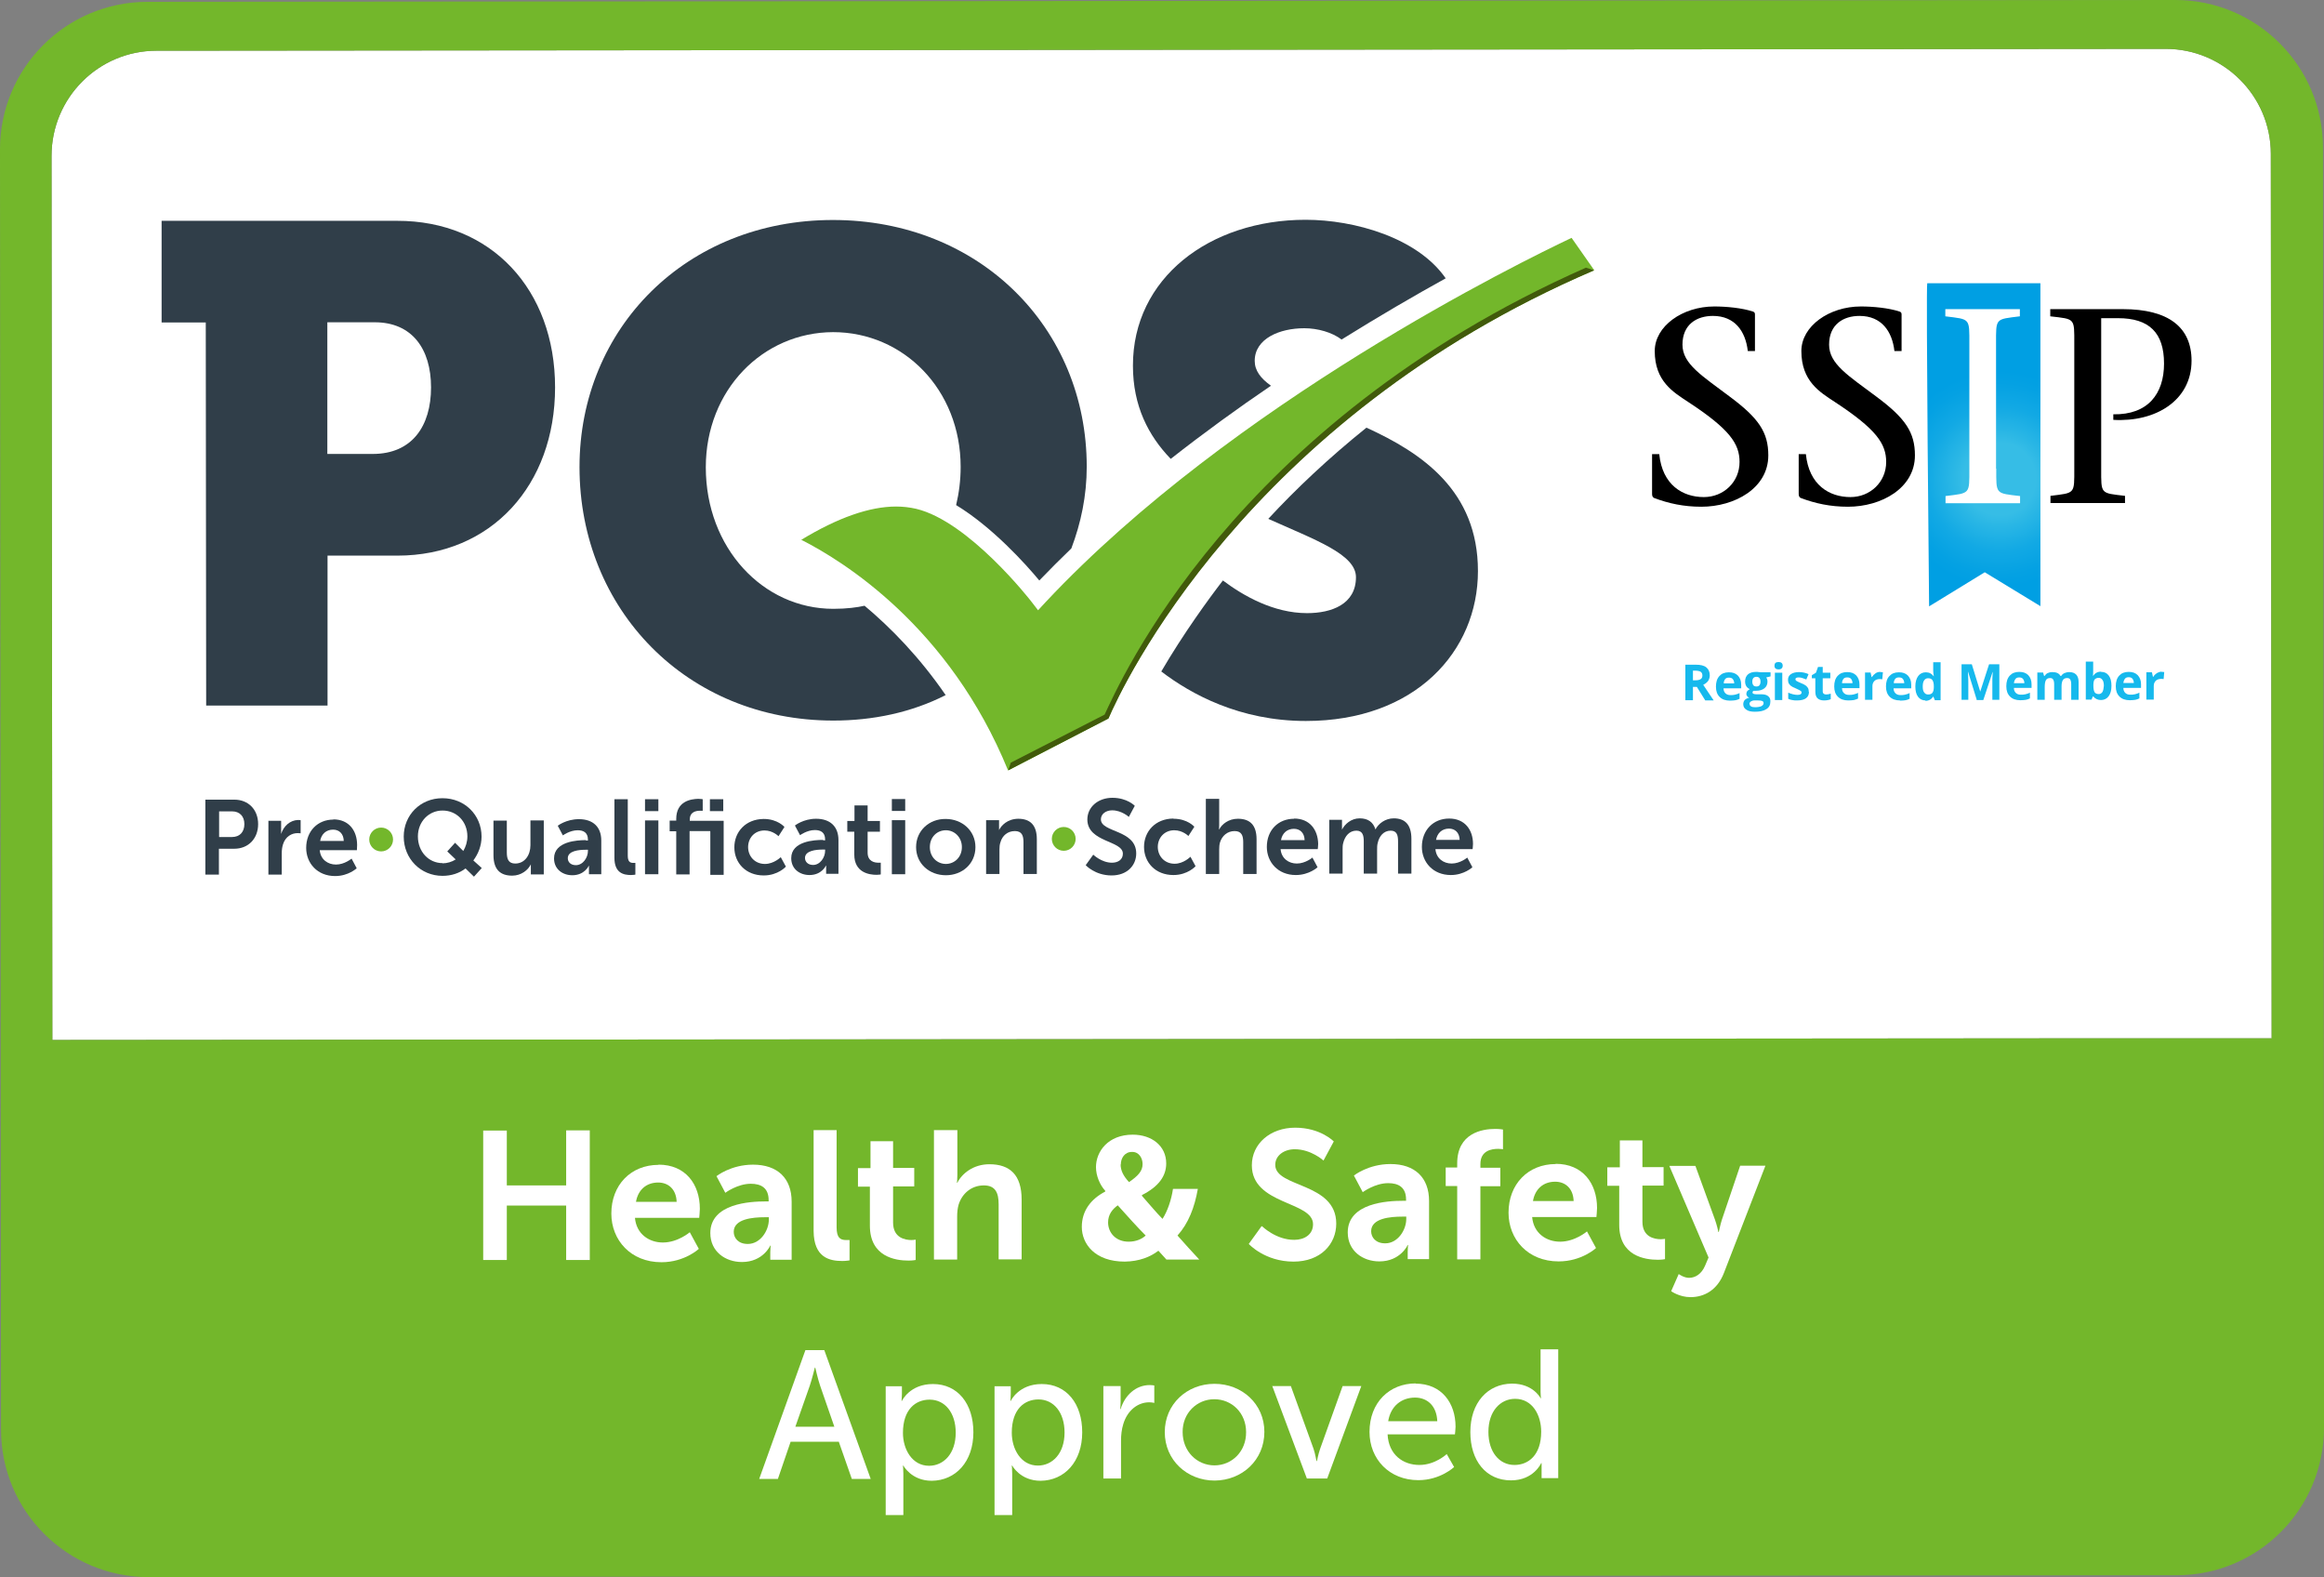 <?xml version="1.0" encoding="UTF-8"?>
<svg id="Layer_1" xmlns="http://www.w3.org/2000/svg" version="1.1" xmlns:xlink="http://www.w3.org/1999/xlink" viewBox="0 0 1131.7 767.8">
  <rect x="0" y="0" width="1131.7" height="767.8" fill="#808080" stroke="none"/>
  <!-- Generator: Adobe Illustrator 29.8.1, SVG Export Plug-In . SVG Version: 2.1.1 Build 2)  -->
  <defs>
    <style>
      .st0 {
        fill: #16b9ed;
      }

      .st1 {
        fill: #303e49;
      }

      .st2 {
        fill: #fff;
      }

      .st3 {
        fill: #415a0b;
      }

      .st4 {
        fill: none;
      }

      .st5 {
        fill: url(#radial-gradient);
      }

      .st6 {
        clip-path: url(#clippath-1);
      }

      .st7 {
        fill: #73b72b;
      }
    </style>
    <clipPath id="clippath-1">
      <path class="st4" d="M939.4,295.2h0s27.1-16.6,27.1-16.6l27.1,16.5v-157.2c-.1,0-55.1,0-55.1,0-.7.2.9,156.2.9,157.2"/>
    </clipPath>
    <radialGradient id="radial-gradient" cx="-169.5" cy="632.8" fx="-169.5" fy="632.8" r="9.6" gradientTransform="translate(2007.7 4093.3) rotate(0) scale(6.1 -6.1)" gradientUnits="userSpaceOnUse">
      <stop offset="0" stop-color="#36bde6"/>
      <stop offset=".3" stop-color="#36bde6"/>
      <stop offset=".4" stop-color="#29b6e5"/>
      <stop offset=".6" stop-color="#12a9e4"/>
      <stop offset=".8" stop-color="#04a1e3"/>
      <stop offset=".9" stop-color="#009fe3"/>
      <stop offset="1" stop-color="#009fe3"/>
    </radialGradient>
  </defs>
  <path class="st2" d="M1106.3,505.5h-5.5s-98.7,0-98.7,0l-976.6.8-.4-430.4c0-28.3,22.9-51.2,51.1-51.2l978.4-.9c28.2,0,51.2,22.9,51.2,51.1l.4,430.4Z"/>
  <g>
    <path class="st7" d="M1059.3,0L71.8.9C32.1.9,0,33.1,0,72.7l.5,623.3c0,39.7,32.2,71.8,71.9,71.8l987.5-.9c39.7,0,71.8-32.2,71.8-71.9l-.5-623.3C1131.1,32.1,1098.9,0,1059.3,0M1106.3,505.5h-5.5s-98.7,0-98.7,0l-976.6.8-.4-430.4c0-28.3,22.9-51.2,51.1-51.2l978.4-.9c28.2,0,51.2,22.9,51.2,51.1l.4,430.4Z"/>
    <path class="st1" d="M100,389.3h14.1c6.8,0,11.6,4.8,11.6,11.9,0,7.1-4.8,12-11.6,12h-7.5s0,12.6,0,12.6h-6.6s0-36.5,0-36.5ZM112.9,407.5c3.9,0,6.1-2.5,6.1-6.3,0-3.8-2.3-6.2-6-6.2h-6.3s0,12.5,0,12.5h6.2Z"/>
    <path class="st1" d="M130.6,399.6h6.3s0,4.5,0,4.5c0,1,0,1.9,0,1.9h0c1.2-3.8,4.3-6.7,8.3-6.8.6,0,1.2.1,1.2.1v6.4s-.7-.1-1.5-.1c-2.8,0-5.9,1.6-7.1,5.5-.4,1.3-.6,2.7-.6,4.3v10.4s-6.5,0-6.5,0v-26.3Z"/>
    <path class="st1" d="M162.3,398.9c7.6,0,11.6,5.5,11.6,12.5,0,.8-.1,2.5-.1,2.5h-18.1c.4,4.6,4,7,7.9,7,4.2,0,7.6-2.9,7.6-2.9l2.5,4.7s-4,3.8-10.5,3.8c-8.7,0-14.1-6.3-14.1-13.7,0-8.1,5.5-13.8,13.3-13.8M167.4,409.4c-.1-3.6-2.3-5.5-5.2-5.5-3.3,0-5.7,2.1-6.3,5.5h11.5Z"/>
    <path class="st7" d="M179.8,408.7c0-3.2,2.6-5.8,5.8-5.8,3.2,0,5.8,2.6,5.8,5.8,0,3.2-2.6,5.8-5.8,5.8-3.2,0-5.8-2.6-5.8-5.8"/>
    <path class="st1" d="M215.5,388.6c10.8,0,19,8.2,19,18.7,0,4.4-1.6,8.4-4,11.6l4.1,3.7-3.8,4.2-4.1-4c-3,2.3-6.9,3.6-11.2,3.6-10.7,0-18.9-8.4-18.9-19.1,0-10.5,8.1-18.7,18.8-18.7M215.5,420.3c2.2,0,4.6-.7,6.4-1.9l-4.1-3.9,3.8-4.2,4,4c1.2-2,2-4.5,2-7.1,0-7.3-5.3-12.6-12.1-12.6-6.7,0-12,5.4-12,12.6,0,7.5,5.3,13,12,13"/>
    <path class="st1" d="M240.3,399.5h6.5s0,15.5,0,15.5c0,3.2.8,5.4,4.1,5.4,4.7,0,7.4-4.2,7.4-8.9v-12.1s6.5,0,6.5,0v26.3s-6.3,0-6.3,0v-3c0-1,0-1.9,0-1.9h0c-1.3,2.7-4.6,5.5-9.1,5.5-5.6,0-9.1-2.8-9.1-10v-16.9Z"/>
    <path class="st1" d="M285.4,409.2h.9s0-.4,0-.4c0-3.5-2.2-4.6-5-4.6-3.8,0-7.2,2.5-7.2,2.5l-2.5-4.7s4.1-3.2,10.3-3.2c6.9,0,10.9,3.8,10.9,10.4v16.4s-6,0-6,0v-2.2c0-1,0-1.9,0-1.9h-.1c0,0-2,4.6-8,4.6-4.7,0-8.9-2.9-8.9-8.2,0-8.3,11.3-8.9,15.5-8.9M280.4,421.2c3.5,0,5.9-3.7,5.9-6.9v-.6s-1.1,0-1.1,0c-3.3,0-8.7.5-8.7,4.1,0,1.8,1.3,3.4,4,3.4"/>
    <path class="st1" d="M299.2,389.1h6.5s0,27.4,0,27.4c0,2.9,1,3.6,2.7,3.6.5,0,1,0,1,0v5.7s-1,.2-2.1.2c-3.6,0-8.1-.9-8.1-8.4v-28.4Z"/>
    <path class="st1" d="M314.1,389.1h6.5s0,5.8,0,5.8h-6.5s0-5.8,0-5.8ZM314.1,399.4h6.5s0,26.2,0,26.2h-6.5s0-26.2,0-26.2Z"/>
    <path class="st1" d="M345.8,404.6h-10s0,21.1,0,21.1h-6.5s0-21,0-21h-3.2s0-5.2,0-5.2h3.2s0-.8,0-.8c0-8.6,7-9.7,10.7-9.8,1.3,0,2.2.2,2.2.2v5.6s-.6,0-1.3,0c-1.9,0-5,.5-5,4.3v.6s16.5,0,16.5,0v26.3s-6.5,0-6.5,0v-21ZM345.7,389.1h6.5s0,5.8,0,5.8h-6.5s0-5.8,0-5.8Z"/>
    <path class="st1" d="M371.9,398.7c6.8,0,10.1,3.9,10.1,3.9l-2.9,4.5s-2.7-2.8-6.8-2.8c-4.9,0-8,3.7-8,8.1,0,4.4,3.2,8.2,8.2,8.2,4.4,0,7.7-3.3,7.7-3.3l2.5,4.6s-3.8,4.3-10.8,4.3c-8.7,0-14.3-6.1-14.3-13.7,0-7.5,5.5-13.7,14.2-13.8"/>
    <path class="st1" d="M400.9,409.1h.9s0-.4,0-.4c0-3.5-2.2-4.6-5-4.6-3.8,0-7.2,2.5-7.2,2.5l-2.5-4.7s4.1-3.3,10.3-3.3c6.9,0,10.9,3.8,10.9,10.4v16.4s-6,0-6,0v-2.2c0-1,0-1.8,0-1.8h-.1c0,0-2,4.6-8,4.6-4.7,0-8.9-2.9-8.9-8.2,0-8.3,11.3-8.9,15.5-8.9M395.9,421.1c3.5,0,5.9-3.7,5.9-6.9v-.6s-1.1,0-1.1,0c-3.3,0-8.7.5-8.7,4.1,0,1.7,1.3,3.4,4,3.4"/>
    <path class="st1" d="M416,404.9h-3.4s0-5.2,0-5.2h3.5s0-7.6,0-7.6h6.4s0,7.6,0,7.6h6s0,5.2,0,5.2h-6s0,10.2,0,10.2c0,4.3,3.4,4.9,5.2,4.9.7,0,1.2,0,1.2,0v5.7s-.8.2-2,.2c-3.7,0-10.9-1.1-10.9-9.9v-11Z"/>
    <path class="st1" d="M434.3,389h6.5s0,5.8,0,5.8h-6.5s0-5.8,0-5.8ZM434.3,399.3h6.5s0,26.3,0,26.3h-6.5s0-26.3,0-26.3Z"/>
    <path class="st1" d="M460.5,398.7c8,0,14.5,5.7,14.5,13.7,0,8.1-6.4,13.7-14.4,13.7-8,0-14.5-5.6-14.5-13.7,0-8,6.4-13.8,14.4-13.7M460.6,420.6c4.2,0,7.8-3.3,7.8-8.2,0-4.8-3.6-8.2-7.8-8.2-4.3,0-7.8,3.3-7.8,8.2,0,4.9,3.6,8.2,7.8,8.2"/>
    <path class="st1" d="M480.2,399.3h6.3s0,3,0,3c0,1,0,1.8,0,1.8h0c1.1-2.2,4-5.4,9.3-5.5,5.8,0,9.1,3,9.1,10v16.9s-6.5,0-6.5,0v-15.5c0-3.2-.8-5.4-4.2-5.4-3.5,0-6.1,2.2-7,5.4-.4,1.1-.5,2.3-.5,3.5v12s-6.5,0-6.5,0v-26.2Z"/>
    <path class="st7" d="M512.2,408.4c0-3.2,2.6-5.8,5.8-5.8,3.2,0,5.8,2.6,5.8,5.8,0,3.2-2.6,5.8-5.8,5.8-3.2,0-5.8-2.6-5.8-5.8"/>
    <path class="st1" d="M532.4,416.1s4,3.9,9.1,3.9c2.8,0,5.3-1.4,5.3-4.4,0-6.5-17.2-5.4-17.3-16.6,0-6.1,5.2-10.6,12.2-10.6,7.2,0,10.9,3.9,10.9,3.9l-2.9,5.4s-3.5-3.2-8.1-3.2c-3.1,0-5.5,1.8-5.5,4.4,0,6.5,17.2,4.9,17.2,16.6,0,5.8-4.4,10.7-12,10.7-8.1,0-12.6-5-12.6-5l3.6-5Z"/>
    <path class="st1" d="M571.5,398.6c6.8,0,10.1,3.9,10.1,3.9l-2.9,4.5s-2.7-2.8-6.9-2.8c-4.8,0-8,3.7-8,8.1,0,4.4,3.2,8.2,8.2,8.2,4.4,0,7.7-3.4,7.7-3.4l2.5,4.6s-3.8,4.3-10.8,4.3c-8.7,0-14.3-6.1-14.3-13.7,0-7.5,5.5-13.7,14.2-13.8"/>
    <path class="st1" d="M587.2,388.9h6.5s0,12.7,0,12.7c0,1.3-.1,2.2-.1,2.2h.1c1.3-2.5,4.5-5.2,9.1-5.2,5.8,0,9.1,3,9.1,10v16.9s-6.5,0-6.5,0v-15.5c0-3.2-.8-5.4-4.2-5.4-3.5,0-6.1,2.3-7.1,5.5-.3,1-.4,2.2-.4,3.4v12s-6.5,0-6.5,0v-36.5Z"/>
    <path class="st1" d="M630.2,398.5c7.6,0,11.6,5.5,11.7,12.4,0,.8-.2,2.5-.2,2.5h-18.1c.4,4.6,4,7,7.9,7,4.2,0,7.6-2.9,7.6-2.9l2.5,4.7s-4,3.8-10.6,3.8c-8.7,0-14.1-6.3-14.1-13.7,0-8.1,5.5-13.7,13.3-13.7M635.3,409c-.1-3.6-2.3-5.5-5.2-5.5-3.3,0-5.7,2.1-6.3,5.5h11.5Z"/>
    <path class="st1" d="M647.2,399.1h6.3s0,3,0,3c0,1,0,1.8,0,1.8h0c1.3-2.6,4.4-5.5,8.6-5.5,4,0,6.6,1.8,7.7,5.4h0c1.4-2.8,4.8-5.4,8.9-5.4,5.5,0,8.6,3.1,8.6,10v16.9s-6.5,0-6.5,0v-15.7c0-3-.6-5.2-3.6-5.2-3.4,0-5.6,2.7-6.3,6-.3,1-.3,2.2-.3,3.4v11.5s-6.5,0-6.5,0v-15.7c0-2.8-.5-5.2-3.6-5.2-3.4,0-5.6,2.7-6.4,6-.3,1-.3,2.2-.3,3.4v11.5s-6.5,0-6.5,0v-26.3Z"/>
    <path class="st1" d="M705.7,398.5c7.6,0,11.6,5.5,11.6,12.4,0,.8-.2,2.5-.2,2.5h-18.1c.4,4.6,4,7,7.9,7,4.2,0,7.6-2.9,7.6-2.9l2.5,4.7s-4,3.8-10.5,3.8c-8.7,0-14.1-6.3-14.1-13.7,0-8.1,5.5-13.8,13.3-13.8M710.8,408.9c-.1-3.6-2.3-5.5-5.2-5.5-3.3,0-5.7,2.1-6.3,5.5h11.5Z"/>
    <path class="st1" d="M100.2,157h-21.5s0-49.5,0-49.5h114.6c45.9-.1,77,33.5,77,81.1,0,47.5-31,81.9-76.8,81.9h-34s0,73,0,73h-59.1c0,0-.2-186.5-.2-186.5ZM181.5,221c19.2,0,28.4-13.6,28.4-32.4,0-18.8-9.3-31.7-27.4-31.7h-23.1s0,64.1,0,64.1h22.1Z"/>
    <path class="st1" d="M421,294.9c-3.6.8-8.6,1.5-15.2,1.5-34.3,0-62.1-29.7-62.1-68.9,0-37.6,27.7-65.7,62-65.8,34.3,0,62.1,28,62.1,65.6,0,6.5-.8,12.7-2.2,18.6,17.6,10.7,33.7,28.5,40.5,36.7,5.1-5.3,10.3-10.5,15.6-15.6,4.7-12.4,7.5-25.7,7.5-39.8,0-67.7-52.3-120.1-123.6-120.1-71.3,0-123.4,52.6-123.4,120.3,0,69.3,52.3,123.4,123.6,123.4,19.2,0,38-3.9,54.7-12.4-12.7-18.5-26.7-32.8-39.6-43.6"/>
    <path class="st7" d="M776.3,131.5l-11-15.7c-24.1,11.4-164.9,80.2-256,177.2l-3.8,4.1-3.4-4.4c-.3-.4-30.3-38.9-56-45-3.1-.7-6.3-1.1-9.7-1.1-12.9,0-28.4,5.4-46.2,16.2,20.2,10.2,72.2,42.3,100.7,112.3l48.8-25.3c7-16.3,67-145.5,236.5-218.2"/>
    <path class="st1" d="M618.8,187.7c-4.9-3.5-7.8-7.3-7.8-12,0-10.9,12.2-15.9,24.1-15.9,6.6,0,13.6,2,18.2,5.5,18.3-11.4,35.5-21.4,50.7-29.8-13.7-19.8-44.5-28.5-68.2-28.5-46.9,0-84.2,28.5-84.1,71.1,0,19.5,7.5,34,18.4,45.3,16.2-12.7,32.7-24.7,48.8-35.6"/>
    <path class="st1" d="M665.4,208.2c-18.4,14.8-34.3,29.8-47.8,44.4,22.7,10.2,42.7,17.2,42.7,28.4,0,13.2-11.9,17.5-23.8,17.5-16.3,0-31-8.4-41-15.9-6.8,8.8-19.2,25.8-30,44.3,14.4,11,38.2,24.1,70.4,24.1,53.2,0,83.8-33.8,83.8-73,0-39.1-27.3-57.5-54.3-69.8"/>
  </g>
  <path class="st3" d="M491,375l1.2-3.7,45.7-23.4c7.2-15.3,62.3-141.5,234.4-217.6l4,1.3c-169.7,72.8-230.3,203.6-236.5,218.2"/>
  <g class="st6">
    <path class="st5" d="M939.4,295.2h0s27.1-16.6,27.1-16.6l27.1,16.5v-157.2c-.1,0-55.1,0-55.1,0-.7.2.9,156.2.9,157.2"/>
  </g>
  <g>
    <path d="M851.1,170.8c-1.1-9.4-6.2-17-17-17-7.8,0-14.8,4.1-14.8,14,0,9.4,9.5,15.1,22.9,25.2,14.3,10.6,18.9,17.5,18.9,28.7,0,16-16.4,25-32.6,25-8.6,0-16-1.6-23.1-4.3-.5-.3-.9-.8-.9-1.9v-19.4s3.5,0,3.5,0c1.5,15,11.4,20.9,21.7,20.9,9.6,0,17.4-7.3,17.4-17.1,0-8.8-4.7-15.9-25-29.2-7.3-4.8-16.3-10.1-16.3-24.8,0-12.1,13.5-21.7,29-21.7,5.8,0,13.5.7,18.9,2.5.8.3.9.8.9,1.5v17.7s-3.5,0-3.5,0Z"/>
    <path d="M922.5,170.8c-1.1-9.4-6.2-17-17-17-7.8,0-14.8,4.1-14.8,14,0,9.4,9.4,15.1,22.9,25.2,14.3,10.6,18.9,17.5,18.9,28.7,0,16-16.4,25-32.6,25-8.6,0-16-1.6-23.1-4.3-.5-.3-.9-.8-.9-1.9v-19.4s3.5,0,3.5,0c1.5,15,11.4,20.9,21.7,20.9,9.6,0,17.4-7.3,17.4-17.1,0-8.8-4.7-15.9-25-29.2-7.3-4.8-16.3-10.1-16.3-24.8,0-12.1,13.5-21.7,29-21.7,5.8,0,13.5.7,18.9,2.5.8.3.9.8.9,1.5v17.7s-3.5,0-3.5,0Z"/>
    <path class="st2" d="M972.1,228.2c0,12.5-.5,11.9,11.6,13.3v3.5s-36.3,0-36.3,0v-3.5c12.1-1.5,11.6-.8,11.6-13.4v-60.7c0-12.6.5-11.9-11.7-13.4v-3.5s36.3,0,36.3,0v3.5c-12.1,1.5-11.6.8-11.6,13.4v60.7Z"/>
    <path d="M1023.2,228.1c0,12.5-.5,11.9,11.6,13.3v3.5s-36.3,0-36.3,0v-3.5c12.1-1.5,11.6-.8,11.6-13.4v-60.7c0-12.5.5-11.9-11.7-13.3v-3.5s35.3,0,35.3,0c22.4,0,33.5,8.9,33.5,25.1,0,19.4-17.5,30-38.1,28.8v-2.7c16.8.3,24.7-9.9,24.7-24.7,0-15.1-7.3-22.1-22.4-22.1h-8.2s0,73.2,0,73.2Z"/>
    <path class="st0" d="M824.4,334.2v6.7s-3.7,0-3.7,0v-17.3s5,0,5,0c2.4,0,4.1.4,5.2,1.3,1.1.9,1.7,2.2,1.7,3.9,0,1-.3,1.9-.8,2.7-.6.8-1.4,1.4-2.4,1.9,2.6,3.9,4.3,6.4,5.1,7.6h-4.1s-4.1-6.6-4.1-6.6h-2ZM824.4,331.2h1.2c1.2,0,2-.2,2.6-.6.6-.4.8-1,.8-1.8,0-.8-.3-1.4-.9-1.8-.6-.3-1.4-.5-2.6-.5h-1.1s0,4.7,0,4.7Z"/>
    <path class="st0" d="M842.4,341.1c-2.1,0-3.8-.6-5-1.8-1.2-1.2-1.8-2.8-1.8-5,0-2.2.5-3.9,1.7-5.2,1.1-1.2,2.6-1.8,4.6-1.8,1.9,0,3.3.5,4.4,1.6,1,1.1,1.6,2.5,1.6,4.4v1.8s-8.6,0-8.6,0c0,1,.3,1.8.9,2.4.6.6,1.4.9,2.4.9.8,0,1.6,0,2.3-.2.7-.2,1.5-.4,2.2-.8v2.8c-.6.3-1.3.6-2,.7-.7.1-1.6.2-2.6.2M841.9,329.9c-.8,0-1.4.2-1.8.7-.4.5-.7,1.2-.7,2.1h5.1c0-.9-.3-1.6-.7-2.1-.4-.5-1.1-.7-1.8-.7"/>
    <path class="st0" d="M862.2,327.5v1.8s-2.1.5-2.1.5c.4.6.6,1.3.6,2,0,1.4-.5,2.5-1.5,3.3-1,.8-2.4,1.2-4.1,1.2h-.7s-.5,0-.5,0c-.4.3-.5.6-.5.9,0,.5.7.8,2,.8h2.3c1.5,0,2.6.3,3.3.9.8.6,1.2,1.5,1.1,2.7,0,1.6-.6,2.8-1.9,3.6-1.3.9-3.2,1.3-5.6,1.3-1.9,0-3.3-.3-4.2-1-1-.6-1.5-1.5-1.5-2.7,0-.8.3-1.5.7-2,.5-.5,1.2-.9,2.2-1.1-.4-.2-.7-.4-1-.8-.3-.4-.4-.7-.4-1.1,0-.5.2-.9.4-1.3.3-.3.7-.7,1.3-1-.7-.3-1.3-.8-1.7-1.4-.4-.7-.6-1.4-.6-2.4,0-1.4.5-2.6,1.4-3.4.9-.8,2.3-1.2,4-1.2.4,0,.8,0,1.3.1.5,0,.8.1,1,.1h4.6ZM852,342.7c0,.5.2.9.7,1.2.5.3,1.1.4,2,.4,1.3,0,2.3-.2,3-.5.7-.4,1.1-.8,1.1-1.5,0-.5-.2-.8-.6-1-.4-.2-1.1-.3-2-.3h-1.9c-.7,0-1.2.2-1.7.5-.4.3-.7.7-.7,1.2M853.3,331.9c0,.7.2,1.3.5,1.7.3.4.8.6,1.5.6.7,0,1.2-.2,1.5-.6.3-.4.5-1,.5-1.7,0-1.6-.7-2.4-2-2.4-1.3,0-2,.8-2,2.4"/>
    <path class="st0" d="M864.1,324.1c0-1.2.6-1.8,2-1.8,1.3,0,2,.6,2,1.8,0,.6-.2,1-.5,1.3-.3.3-.8.5-1.5.5-1.3,0-2-.6-2-1.8M867.9,340.8h-3.6s0-13.3,0-13.3h3.6s0,13.3,0,13.3Z"/>
    <path class="st0" d="M880.9,336.8c0,1.4-.5,2.4-1.4,3.1-.9.7-2.4,1.1-4.3,1.1-1,0-1.8,0-2.5-.2-.7-.1-1.3-.3-1.9-.6v-3c.7.3,1.4.6,2.3.8.8.2,1.6.3,2.2.3,1.3,0,2-.4,2-1.1,0-.3,0-.5-.3-.7-.2-.2-.5-.4-.9-.6-.4-.2-1-.5-1.7-.8-1-.4-1.8-.8-2.3-1.2-.5-.4-.8-.8-1.1-1.3-.2-.5-.3-1-.3-1.7,0-1.2.5-2.1,1.4-2.7.9-.6,2.2-1,3.9-1,1.6,0,3.2.3,4.7,1l-1.1,2.6c-.7-.3-1.3-.5-1.9-.7-.6-.2-1.2-.3-1.8-.3-1.1,0-1.6.3-1.6.9,0,.3.2.6.5.8.3.2,1.1.6,2.3,1.1,1,.4,1.8.8,2.3,1.2.5.4.8.8,1.1,1.3.2.5.3,1,.3,1.7"/>
    <path class="st0" d="M889.2,338.1c.6,0,1.4-.1,2.3-.4v2.7c-.9.4-2,.6-3.3.6-1.4,0-2.5-.4-3.2-1.1-.7-.7-1-1.8-1-3.3v-6.4s-1.7,0-1.7,0v-1.5s2-1.2,2-1.2l1-2.8h2.3s0,2.8,0,2.8h3.7s0,2.7,0,2.7h-3.7s0,6.4,0,6.4c0,.5.2.9.4,1.1.3.2.7.4,1.1.4"/>
    <path class="st0" d="M900,341c-2.1,0-3.8-.6-5-1.8-1.2-1.2-1.8-2.8-1.8-5,0-2.2.5-3.9,1.7-5.2,1.1-1.2,2.6-1.8,4.6-1.8,1.9,0,3.3.5,4.4,1.6,1,1.1,1.6,2.5,1.6,4.4v1.8s-8.5,0-8.5,0c0,1,.3,1.8.9,2.4.6.6,1.4.9,2.4.9.8,0,1.6,0,2.3-.2.7-.2,1.5-.4,2.2-.8v2.8c-.6.3-1.3.5-2,.7-.7.1-1.6.2-2.7.2M899.5,329.8c-.8,0-1.4.2-1.8.7-.4.5-.7,1.2-.7,2.1h5.1c0-.9-.3-1.6-.7-2.1-.4-.5-1.1-.7-1.8-.7"/>
    <path class="st0" d="M915.7,327.2c.5,0,.9,0,1.2.1l-.3,3.4c-.3,0-.6-.1-1.1-.1-1.2,0-2.1.3-2.7.9-.6.6-1,1.4-1,2.5v6.7s-3.6,0-3.6,0v-13.3s2.7,0,2.7,0l.5,2.2h.2c.4-.7,1-1.3,1.7-1.8.7-.5,1.5-.7,2.3-.7"/>
    <path class="st0" d="M925.2,341c-2.1,0-3.8-.6-5-1.8-1.2-1.2-1.8-2.8-1.8-5,0-2.2.5-3.9,1.7-5.1,1.1-1.2,2.6-1.8,4.6-1.8,1.9,0,3.3.5,4.4,1.6,1,1.1,1.6,2.5,1.6,4.4v1.8s-8.6,0-8.6,0c0,1,.3,1.8.9,2.4.6.6,1.4.9,2.4.9.8,0,1.6,0,2.3-.2.7-.2,1.5-.4,2.2-.8v2.8c-.6.3-1.3.6-2,.7-.7.1-1.6.2-2.6.2M924.7,329.8c-.8,0-1.4.2-1.8.7-.4.5-.7,1.2-.7,2.1h5.1c0-.9-.3-1.6-.7-2.1-.4-.5-1.1-.7-1.8-.7"/>
    <path class="st0" d="M937.7,341c-1.6,0-2.8-.6-3.7-1.8-.9-1.2-1.3-2.9-1.3-5,0-2.2.5-3.9,1.4-5.1.9-1.2,2.2-1.8,3.7-1.8,1.7,0,2.9.7,3.8,1.9h.1c-.2-1-.3-1.9-.3-2.6v-4.2s3.6,0,3.6,0v18.5s-2.8,0-2.8,0l-.7-1.7h-.2c-.8,1.3-2.1,2-3.8,2M939,338.1c.9,0,1.6-.3,2-.8s.7-1.5.7-2.7v-.4c0-1.4-.2-2.4-.7-3.1-.4-.6-1.1-.9-2.1-.9-.8,0-1.4.3-1.9,1s-.7,1.7-.7,3c0,1.3.2,2.3.7,2.9.5.7,1.1,1,1.9,1"/>
    <path class="st0" d="M962.6,340.7l-4.2-13.6h-.1c.2,2.8.2,4.6.2,5.5v8.1s-3.3,0-3.3,0v-17.3s5,0,5,0l4.1,13.3h0s4.3-13.3,4.3-13.3h5s0,17.3,0,17.3h-3.4s0-8.2,0-8.2c0-.4,0-.8,0-1.3,0-.5,0-1.8.2-4h-.1s-4.5,13.6-4.5,13.6h-3.4Z"/>
    <path class="st0" d="M983.8,340.9c-2.1,0-3.8-.6-5-1.8-1.2-1.2-1.8-2.8-1.8-5,0-2.2.5-3.9,1.7-5.2,1.1-1.2,2.6-1.8,4.6-1.8,1.9,0,3.3.5,4.4,1.6,1,1.1,1.6,2.5,1.6,4.4v1.8s-8.6,0-8.6,0c0,1,.3,1.8.9,2.4.6.6,1.4.9,2.4.9.8,0,1.6,0,2.3-.2.7-.2,1.5-.4,2.2-.8v2.8c-.6.3-1.3.6-2,.7-.7.1-1.6.2-2.6.2M983.3,329.8c-.8,0-1.4.2-1.8.7s-.7,1.2-.8,2.1h5.1c0-.9-.3-1.6-.7-2.1-.4-.5-1.1-.7-1.8-.7"/>
    <path class="st0" d="M1003.9,340.7h-3.6s0-7.7,0-7.7c0-1-.2-1.7-.5-2.2-.3-.5-.8-.7-1.5-.7-.9,0-1.6.3-2,1-.4.7-.6,1.8-.6,3.4v6.2s-3.6,0-3.6,0v-13.3s2.8,0,2.8,0l.5,1.7h.2c.4-.6.9-1.1,1.5-1.4s1.4-.5,2.3-.5c2,0,3.3.6,4,1.9h.3c.4-.6.9-1.1,1.6-1.4.7-.3,1.5-.5,2.3-.5,1.5,0,2.6.4,3.4,1.2.8.8,1.2,2,1.2,3.7v8.6s-3.6,0-3.6,0v-7.7c0-1-.2-1.7-.5-2.2-.3-.5-.8-.7-1.5-.7-.9,0-1.6.3-2,.9-.4.6-.7,1.6-.7,3v6.7Z"/>
    <path class="st0" d="M1023.2,327.1c1.6,0,2.8.6,3.7,1.8.9,1.2,1.3,2.9,1.3,5,0,2.2-.5,3.9-1.4,5.1-.9,1.2-2.2,1.8-3.7,1.8-1.6,0-2.8-.6-3.7-1.7h-.3s-.6,1.5-.6,1.5h-2.8s0-18.5,0-18.5h3.6s0,4.3,0,4.3c0,.5,0,1.4-.1,2.6h.1c.9-1.3,2.1-2,3.8-2M1022,330c-.9,0-1.5.3-2,.8-.4.5-.6,1.5-.6,2.7v.4c0,1.4.2,2.4.6,3.1.4.6,1.1.9,2,.9.7,0,1.3-.3,1.8-1,.4-.7.6-1.7.7-3,0-1.3-.2-2.3-.7-2.9-.4-.6-1-1-1.8-1"/>
    <path class="st0" d="M1037.1,340.9c-2.1,0-3.8-.6-5-1.8-1.2-1.2-1.8-2.8-1.8-5,0-2.2.5-3.9,1.7-5.2,1.1-1.2,2.6-1.8,4.6-1.8,1.9,0,3.3.5,4.4,1.6,1,1.1,1.6,2.5,1.6,4.4v1.8s-8.6,0-8.6,0c0,1,.3,1.8.9,2.4.6.6,1.4.9,2.4.9.8,0,1.6,0,2.3-.2.7-.2,1.5-.4,2.2-.8v2.8c-.6.3-1.3.6-2,.7-.7.1-1.6.2-2.6.2M1036.6,329.7c-.8,0-1.4.2-1.8.7-.4.5-.7,1.2-.8,2.1h5.1c0-.9-.3-1.6-.7-2.1-.4-.5-1.1-.7-1.8-.7"/>
    <path class="st0" d="M1052.7,327.1c.5,0,.9,0,1.2.1l-.3,3.4c-.3,0-.6-.1-1.1-.1-1.1,0-2.1.3-2.7.9-.6.6-1,1.4-1,2.5v6.7s-3.6,0-3.6,0v-13.3s2.7,0,2.7,0l.5,2.2h.2c.4-.8,1-1.3,1.7-1.8.7-.4,1.5-.7,2.3-.7"/>
  </g>
  <g>
    <path class="st2" d="M235.3,550.4h11.5s0,26.7,0,26.7h28.9s0-26.8,0-26.8h11.5s0,63.1,0,63.1h-11.5s0-26.5,0-26.5h-28.9s0,26.5,0,26.5h-11.5s0-63.1,0-63.1Z"/>
    <path class="st2" d="M320.7,567c13.1,0,20.1,9.5,20.1,21.5,0,1.3-.3,4.4-.3,4.4h-31.3c.7,7.9,6.9,12,13.6,12,7.3,0,13.1-5,13.1-5l4.4,8.1s-6.9,6.5-18.2,6.5c-15,0-24.4-10.8-24.4-23.7,0-13.9,9.5-23.7,23-23.7ZM329.5,585.1c-.2-6.1-4-9.4-9-9.4-5.8,0-9.8,3.6-10.8,9.4h19.8Z"/>
    <path class="st2" d="M372.8,584.9h1.5s0-.6,0-.6c0-6-3.7-8-8.7-8-6.5,0-12.4,4.4-12.4,4.4l-4.3-8.1s7-5.6,17.8-5.6c11.9,0,18.8,6.6,18.8,18v28.3s-10.4,0-10.4,0v-3.7c0-1.8.2-3.2.2-3.2h-.2c0,0-3.5,8-13.8,8-8.1,0-15.4-5.1-15.4-14.1,0-14.4,19.4-15.4,26.8-15.4ZM364.2,605.6c6,0,10.2-6.4,10.2-11.9v-1.1s-2,0-2,0c-5.8,0-15.1.8-15.1,7.1,0,3,2.2,5.9,6.8,5.9Z"/>
    <path class="st2" d="M396.2,550.2h11.2s0,47.3,0,47.3c0,5,1.7,6.2,4.6,6.2.9,0,1.7,0,1.7,0v9.9s-1.7.3-3.5.3c-6.2,0-13.9-1.6-14-14.6v-48.9Z"/>
    <path class="st2" d="M423.7,577.7h-5.9s0-9,0-9h6.1s0-13.1,0-13.1h11s0,13,0,13h10.3s0,9,0,9h-10.3s0,17.6,0,17.6c0,7.5,5.9,8.5,9,8.5,1.2,0,2-.2,2-.2v9.9s-1.3.3-3.5.3c-6.3,0-18.8-1.8-18.8-17v-19Z"/>
    <path class="st2" d="M454.9,550.2h11.3s0,21.8,0,21.8c0,2.2-.2,3.8-.2,3.8h.2c2.2-4.4,7.7-9,15.6-9,10,0,15.7,5.2,15.7,17.2v29.1s-11.2,0-11.2,0v-26.8c0-5.5-1.5-9.2-7.2-9.2-6,0-10.6,3.9-12.3,9.4-.5,1.8-.7,3.7-.7,5.9v20.8s-11.3,0-11.3,0v-63.1Z"/>
    <path class="st2" d="M568,613.2c-1.2-1.3-2.5-2.7-3.9-4.3-3.9,3-9.3,5.2-16.4,5.3-14.5,0-20.9-8.6-20.9-16.9,0-7.9,4.5-13.6,11.4-17.2v-.4c-2.6-2.8-4.5-7.3-4.5-11.5,0-7.6,5.9-15.8,17.9-15.8,9.2,0,16.3,5.4,16.3,14,0,6-3.5,11.2-11.8,15.4v.4c3.4,3.8,7,8.2,10,11.2,2.4-3.7,4.3-9.2,5.1-14.6h12.1c-1.6,9.1-4.6,16.8-9.9,22.7,3.4,3.8,6.8,7.7,10.6,11.7h-15.7ZM557.8,601.4c-3.7-3.7-8.6-9.1-13.5-14.6-2.5,1.8-4.7,4.4-4.7,8.3,0,5.1,3.8,9.4,10,9.4,3.6,0,6.5-1.3,8.3-3ZM545.7,566.9c0,3,1.4,5.7,4.1,8.6,4.3-3,6.6-5.3,6.6-8.8,0-2.8-1.7-6-5.2-5.9-3.5,0-5.4,3-5.4,6.1Z"/>
    <path class="st2" d="M614.6,597s6.8,6.7,15.7,6.6c4.8,0,9.1-2.5,9.1-7.6,0-11.3-29.8-9.3-29.8-28.7,0-10.5,9-18.3,21.1-18.3,12.4,0,18.8,6.7,18.8,6.7l-5,9.3s-6-5.5-14-5.5c-5.3,0-9.5,3.1-9.5,7.6,0,11.2,29.7,8.4,29.7,28.6,0,10-7.6,18.5-20.8,18.5-14,0-21.8-8.6-21.8-8.6l6.2-8.6Z"/>
    <path class="st2" d="M683.2,584.6h1.5s0-.6,0-.6c0-6-3.7-8-8.7-8-6.5,0-12.4,4.4-12.4,4.4l-4.3-8.1s7-5.6,17.8-5.6c11.9,0,18.8,6.6,18.8,18v28.3s-10.4,0-10.4,0v-3.7c0-1.8.2-3.2.2-3.2h-.2c0,0-3.5,8-13.8,8-8.1,0-15.4-5.1-15.4-14.1,0-14.4,19.4-15.4,26.8-15.4ZM674.6,605.3c6,0,10.2-6.4,10.2-11.9v-1.1s-2,0-2,0c-5.8,0-15.1.8-15.1,7.1,0,3,2.2,5.9,6.8,5.9Z"/>
    <path class="st2" d="M709.6,577.4h-5.6s0-9,0-9h5.6s0-2,0-2c0-14.8,12.2-16.8,18.5-16.8,2.3,0,3.8.3,3.8.3v9.6s-1-.2-2.3-.2c-3.2,0-8.7.8-8.7,7.4v1.8s9.7,0,9.7,0v9s-9.7,0-9.7,0v35.6s-11.3,0-11.3,0v-35.6Z"/>
    <path class="st2" d="M757.6,566.6c13.1,0,20.1,9.5,20.1,21.5,0,1.3-.3,4.4-.3,4.4h-31.3c.7,7.9,6.9,12,13.6,12,7.3,0,13.1-5,13.1-5l4.4,8.1s-6.9,6.5-18.2,6.5c-15,0-24.4-10.8-24.4-23.7,0-13.9,9.5-23.7,23-23.7ZM766.3,584.7c-.2-6.1-4-9.4-9-9.4-5.8,0-9.8,3.6-10.8,9.4h19.8Z"/>
    <path class="st2" d="M788.6,577.3h-5.9s0-9,0-9h6.1s0-13.1,0-13.1h11s0,13,0,13h10.3s0,9,0,9h-10.3s0,17.6,0,17.6c0,7.5,5.9,8.5,9,8.5,1.2,0,2-.2,2-.2v9.9s-1.3.3-3.5.3c-6.3,0-18.8-1.8-18.8-17v-19Z"/>
    <path class="st2" d="M817.4,620.2s2.5,1.9,5.1,1.9c3.1,0,6.1-1.9,7.8-5.9l1.7-4-19.1-44.6h12.7s9.5,26.1,9.5,26.1c.9,2.4,1.7,6.1,1.7,6.1h.2s.7-3.6,1.5-6l8.9-26.3h12.3s-20.2,52.2-20.2,52.2c-3.2,8.3-9.5,11.8-16.3,11.8-5.4,0-9.4-2.9-9.4-2.9l3.7-8.4Z"/>
  </g>
  <g>
    <path class="st2" d="M408.6,701.9h-23.6s-6.2,18.1-6.2,18.1h-9.1s22.5-62.7,22.5-62.7h9.2s22.6,62.7,22.6,62.7h-9.2s-6.3-18-6.3-18ZM396.8,665.8s-1.4,5.7-2.5,8.9l-7,19.9h19s-6.9-19.9-6.9-19.9c-1.1-3.2-2.4-8.9-2.4-8.9h-.2Z"/>
    <path class="st2" d="M431.3,674.9h7.9s0,3.8,0,3.8c0,1.8-.2,3.3-.2,3.3h.2s3.8-8.2,15.1-8.2c12.1,0,19.7,9.6,19.7,23.5,0,14.3-8.6,23.5-20.3,23.6-9.9,0-13.8-7.4-13.8-7.4h-.2s.2,1.6.2,3.9v20.2s-8.6,0-8.6,0v-62.7ZM452.4,713.6c7.1,0,13-5.9,13-16.1,0-9.8-5.3-16.1-12.7-16.1-6.8,0-13,4.7-13,16.2,0,8,4.5,16,12.7,16Z"/>
    <path class="st2" d="M484.3,674.9h7.9s0,3.8,0,3.8c0,1.8-.2,3.3-.2,3.3h.2s3.8-8.2,15.1-8.2c12.1,0,19.7,9.6,19.7,23.5,0,14.3-8.6,23.5-20.3,23.6-9.9,0-13.8-7.4-13.8-7.4h-.2s.2,1.6.2,3.9v20.2s-8.6,0-8.6,0v-62.7ZM505.4,713.5c7.1,0,13-5.9,13-16.1,0-9.8-5.3-16.1-12.7-16.1-6.8,0-13,4.7-13,16.2,0,8,4.5,16,12.7,16Z"/>
    <path class="st2" d="M537.3,674.8h8.4s0,7.8,0,7.8c0,1.9-.2,3.4-.2,3.4h.2c2-6.6,7.3-11.7,14.2-11.7,1.2,0,2.2.2,2.2.2v8.5s-1.1-.3-2.5-.3c-5.5,0-10.6,3.9-12.6,10.6-.8,2.6-1.1,5.3-1.1,8.1v18.4s-8.6,0-8.6,0v-45Z"/>
    <path class="st2" d="M591.4,673.7c13.4,0,24.3,9.8,24.3,23.4,0,13.7-10.8,23.6-24.2,23.7-13.4,0-24.3-9.9-24.3-23.6,0-13.6,10.8-23.5,24.2-23.5ZM591.4,713.4c8.5,0,15.5-6.8,15.4-16.2,0-9.3-6.9-16-15.5-16-8.4,0-15.5,6.7-15.4,16,0,9.4,7,16.2,15.5,16.2Z"/>
    <path class="st2" d="M619.4,674.8h9.2s11,30.4,11,30.4c.9,2.5,1.4,6.1,1.5,6.1h.2c0,0,.7-3.6,1.6-6.1l10.9-30.4h9.1s-16.6,45-16.6,45h-9.9s-16.8-44.9-16.8-44.9Z"/>
    <path class="st2" d="M689.3,673.6c12.7,0,19.5,9.4,19.5,21,0,1.2-.3,3.7-.3,3.7h-32.8c.5,9.9,7.5,14.9,15.5,14.9,7.7,0,13.3-5.3,13.3-5.3l3.6,6.3s-6.7,6.4-17.4,6.4c-14.1,0-23.8-10.2-23.8-23.5,0-14.3,9.7-23.6,22.5-23.6ZM699.9,691.9c-.3-7.7-5.1-11.5-10.8-11.5-6.6,0-11.9,4.1-13.1,11.5h24Z"/>
    <path class="st2" d="M736.3,673.6c10.4,0,13.9,7.1,13.9,7.1h.2s-.2-1.3-.2-3v-20.8s8.6,0,8.6,0v62.7c0,0-8.1,0-8.1,0v-4.3c0-1.8,0-3,0-3h-.2s-3.6,8.4-14.7,8.4c-12.2,0-19.8-9.6-19.8-23.5,0-14.3,8.4-23.5,20.3-23.6ZM737.5,713.2c6.7,0,13-4.7,13-16.2,0-8-4.2-16-12.7-16-7.1,0-13,5.9-13,16.1,0,9.8,5.3,16.1,12.7,16.1Z"/>
  </g>
</svg>